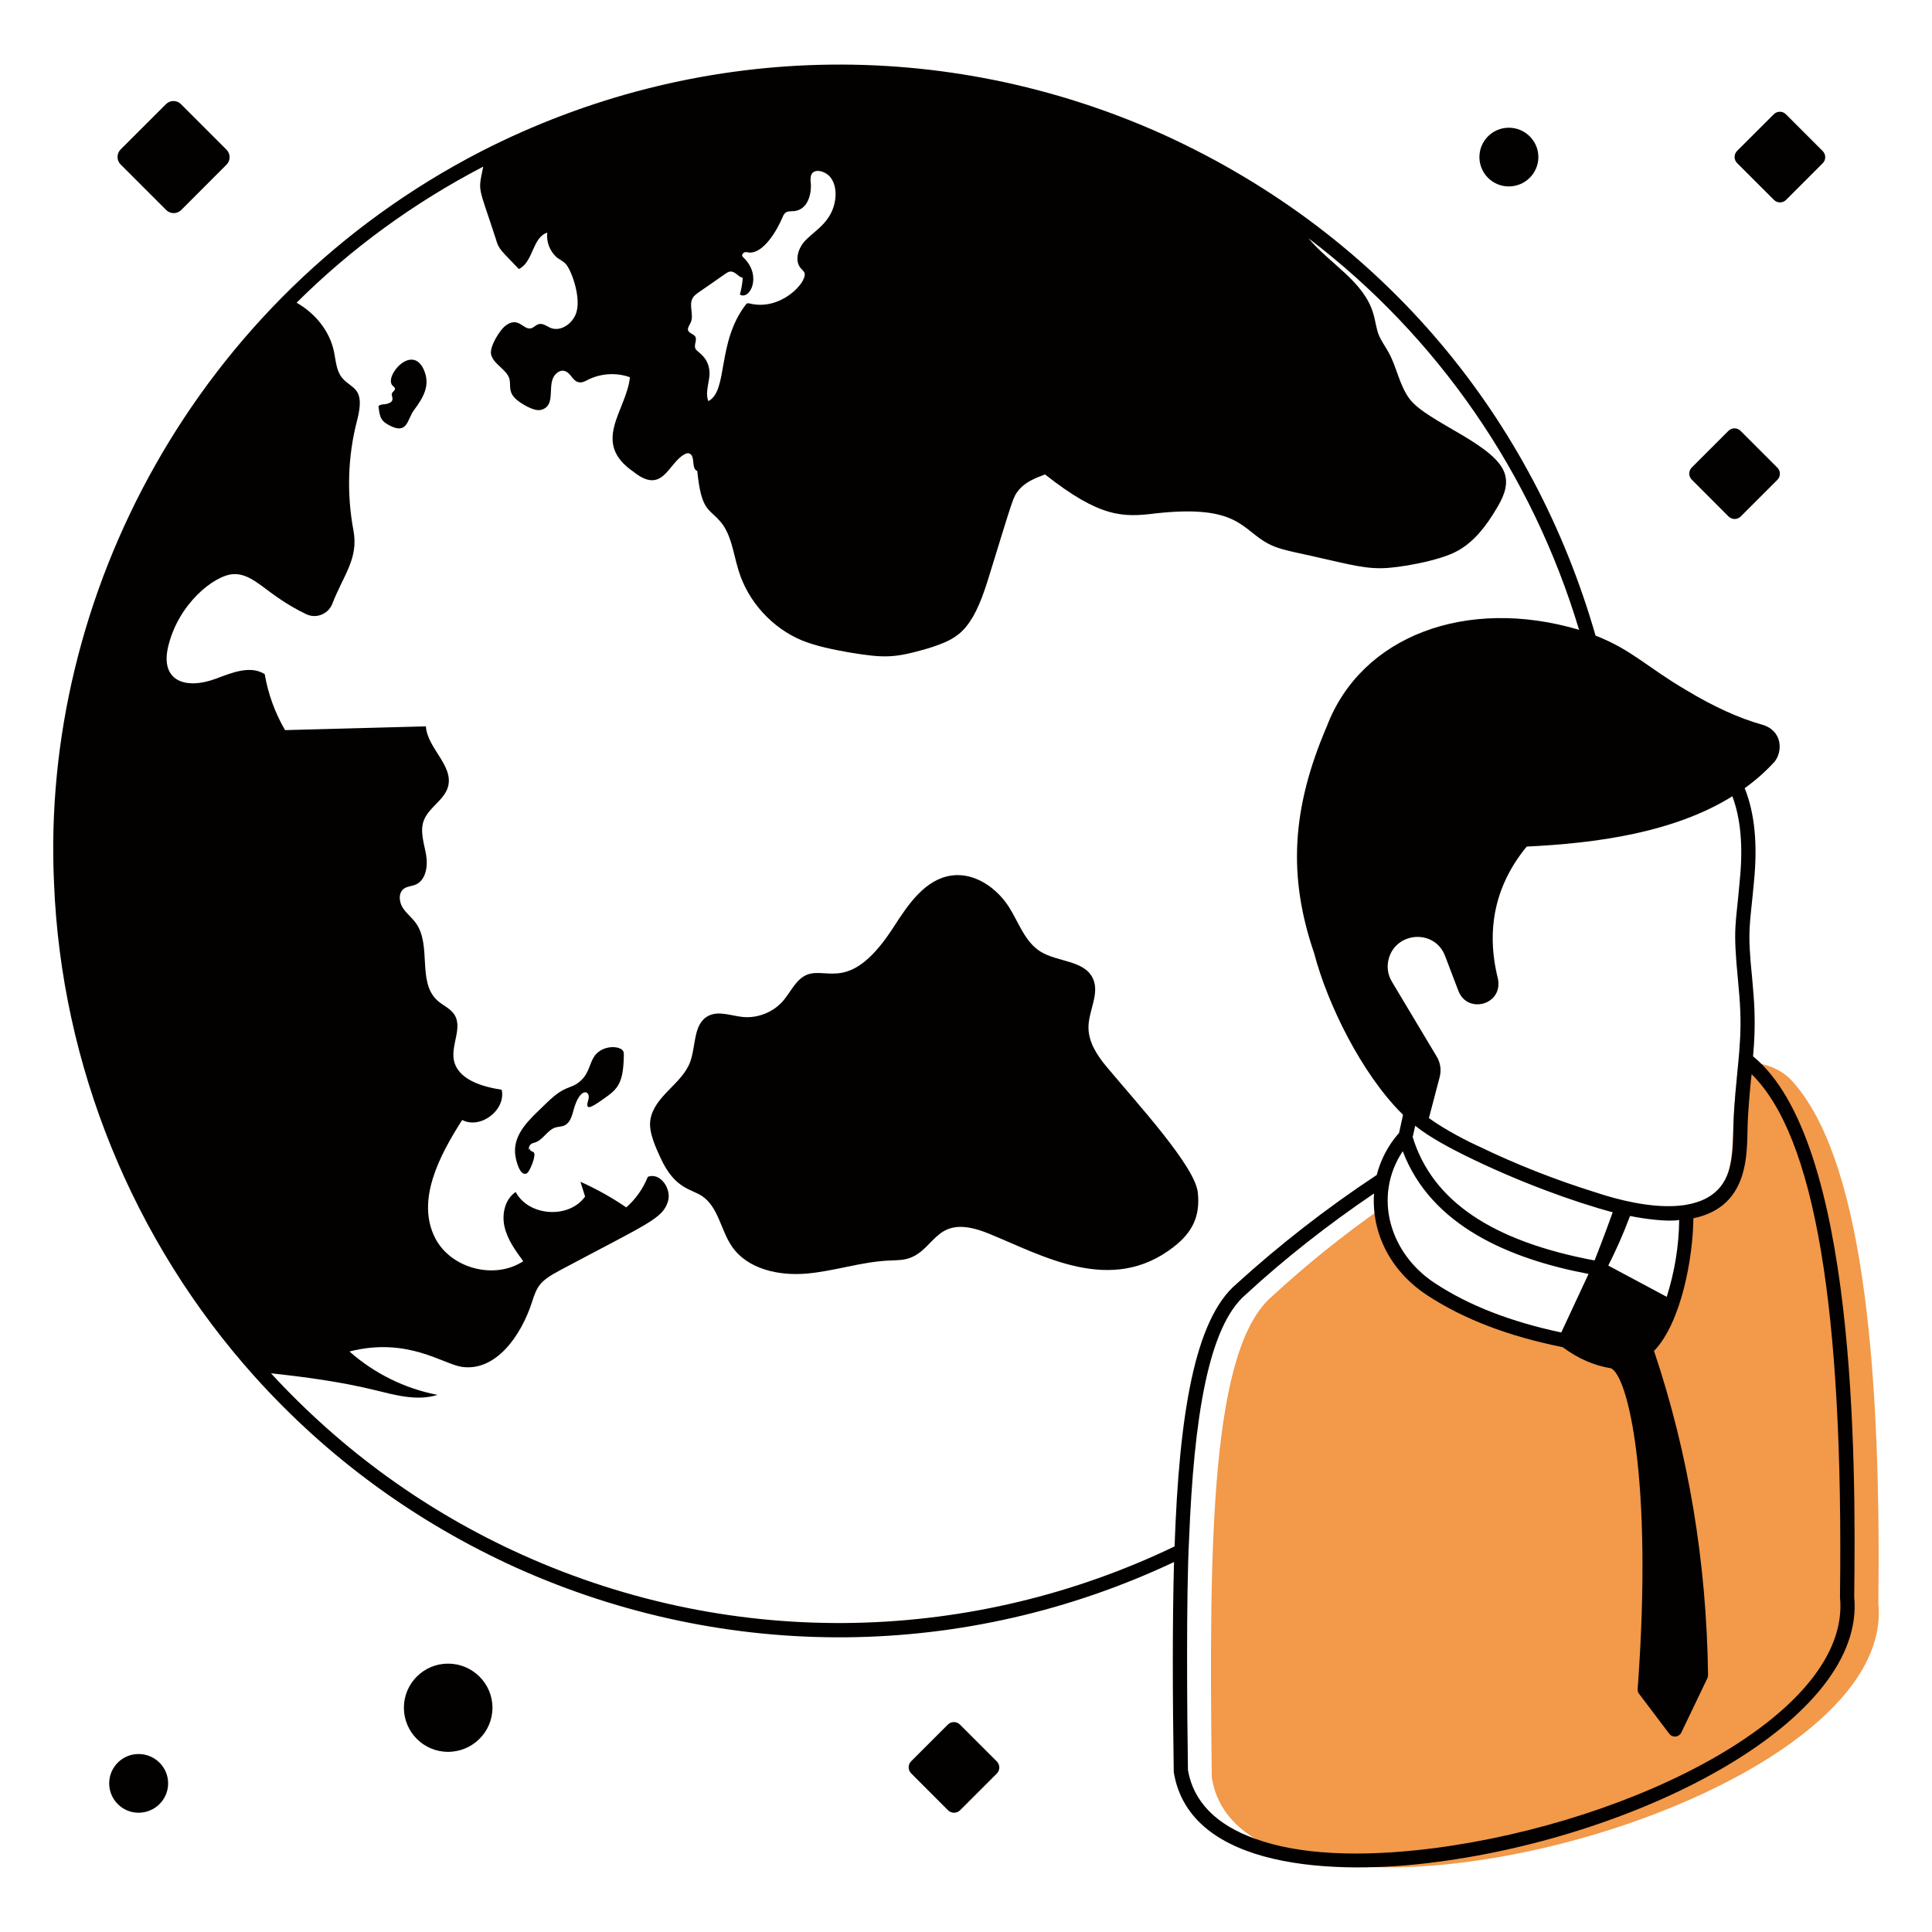 <svg width="220" height="220" viewBox="0 0 220 220" fill="none" xmlns="http://www.w3.org/2000/svg">
<path d="M142.941 209.383C140.255 207.765 138.476 205.468 137.991 202.427C137.635 175.153 137.926 153.477 144.882 147.589C148.668 144.095 152.874 140.698 157.305 137.592C157.305 140.479 159.236 144.425 162.967 146.812C167.335 149.659 172.544 151.503 178.27 152.636L182.056 144.483L190.274 148.85C191.644 144.817 192.176 140.395 191.988 137.203C192.279 137.171 192.571 137.106 192.829 137.009C197.351 135.879 197.187 132.199 197.391 127.95C197.479 125.59 197.742 123.137 197.941 120.994C198.306 121.08 201.923 120.417 204.412 123.486C212.565 133.062 214.182 158.071 213.891 182.595C215.862 202.987 159.979 220.008 142.941 209.383Z" fill="#F2994A"/>
<path d="M125.984 121.443C124.902 120.148 123.92 118.617 123.946 116.93C123.976 115.045 125.253 113.098 124.44 111.398C123.452 109.329 120.42 109.567 118.474 108.355C116.714 107.257 116.026 105.088 114.921 103.333C113.51 101.091 110.968 99.328 108.345 99.698C105.366 100.119 103.434 102.952 101.81 105.484C96.904 113.138 94.224 110.081 91.915 110.987C90.646 111.484 90.073 112.92 89.186 113.955C88.067 115.26 86.293 115.972 84.583 115.804C83.248 115.673 81.822 115.062 80.638 115.69C78.919 116.604 79.264 119.126 78.581 120.949C77.637 123.467 74.476 124.807 74.055 127.548C73.845 128.91 74.66 130.636 75.217 131.852C76.847 135.409 78.694 135.367 79.933 136.191C81.802 137.434 82.065 140.054 83.327 141.91C85.107 144.529 88.673 145.295 91.829 145.027C94.984 144.76 98.04 143.69 101.205 143.542C102.002 143.505 102.822 143.523 103.575 143.255C106.647 142.162 106.559 138.024 112.576 140.465C118.705 142.954 126.533 147.564 133.689 141.957C135.753 140.339 136.701 138.511 136.393 135.771C136.057 132.781 129.58 125.751 125.984 121.443ZM67.7 120.253C67.122 121.068 67.127 122.093 66.194 123.002C65.559 123.623 64.967 123.733 64.407 123.983C63.389 124.438 62.59 125.26 61.788 126.034C60.324 127.45 58.53 129.034 58.647 131.242C58.693 132.112 59.237 134.083 60.014 133.594C60.33 133.394 61.119 131.511 60.765 131.209C60.68 131.136 60.56 131.119 60.466 131.057C60.37 130.994 60.33 130.879 60.326 130.765L60.24 130.949C60.168 130.687 60.289 130.384 60.522 130.245C60.651 130.167 60.802 130.139 60.945 130.091C61.864 129.779 62.337 128.66 63.269 128.384C63.581 128.292 63.92 128.305 64.221 128.181C65.02 127.85 65.178 126.826 65.382 126.158C66.131 123.719 67.219 124.217 67.021 125.128C66.967 125.374 66.767 125.874 66.959 126.038C67.204 126.244 68.265 125.453 68.797 125.083C70.361 123.997 70.98 123.353 71.039 120.178C71.042 120 71.042 119.81 70.945 119.662C70.55 119.063 68.61 118.971 67.7 120.253ZM44.697 43.907C44.803 44.016 44.96 44.099 44.977 44.25C45.004 44.482 44.682 44.603 44.618 44.827C44.526 45.15 45.182 45.808 43.796 46.039C43.724 46.007 43.323 46.096 43.251 46.129C43.05 46.222 43.105 46.302 43.134 46.526C43.268 47.593 43.435 47.957 44.311 48.423C46.431 49.56 46.358 47.744 47.142 46.698C48.241 45.23 49 43.882 48.296 42.179C46.972 39.006 43.692 42.874 44.697 43.907Z" fill="#030100"/>
<path d="M199.623 120.284C199.785 118.569 199.85 116.822 199.785 115.107C199.752 113.878 199.623 112.68 199.526 111.451C198.938 105.698 199.262 105.589 199.72 100.484C200.164 96.092 199.804 92.57 198.671 89.754C199.926 88.847 201.063 87.847 202.068 86.739C203.013 85.587 202.996 83.202 200.674 82.524C198.049 81.794 195.139 80.474 192.024 78.591C187.589 76.003 185.829 73.992 181.687 72.377C174.671 47.921 157.868 26.905 132.491 15.331C107.514 4.072 79.205 4.751 54.779 17.239C22.296 33.989 4.614 67.845 6.152 100.58C6.993 121.319 15.114 141.281 28.994 156.745C37.341 166.03 47.37 173.342 58.791 178.519C82.836 189.336 109.986 189.045 133.687 177.872C133.494 185.022 133.526 193.045 133.656 201.651V201.781C135.456 212.946 152.153 213.551 163.517 212.037C187.134 208.995 212.499 195.795 211.141 181.819C211.336 166.397 211.384 129.893 199.623 120.284ZM197.268 90.673C198.21 93.205 198.512 96.368 198.102 100.322C197.672 105.448 197.3 105.415 197.908 111.613C198.005 112.778 198.135 113.975 198.167 115.172C198.355 119.297 197.573 123.038 197.391 127.951C197.348 129.706 197.374 131.709 196.84 133.387C195.069 138.887 187.197 137.612 181.699 135.781C177.138 134.357 172.673 132.61 168.402 130.539C167.297 130.056 164.557 128.665 162.712 127.318L163.93 122.681C164.151 121.863 164.028 121.01 163.588 120.292L158.502 111.793C158.021 110.994 157.892 110.062 158.138 109.168C158.982 106.08 163.373 105.764 164.552 108.852L166.091 112.887C167.148 115.498 171.165 114.413 170.574 111.458C169.162 105.825 170.264 100.761 173.85 96.4C181.735 96.026 190.589 94.832 197.268 90.673ZM160.864 129.472L161.152 128.193C162.779 129.509 165.225 130.779 166.688 131.51C172.718 134.504 179.186 136.856 183.641 138.045C182.962 139.963 181.9 142.739 181.572 143.531C169.869 141.327 163.092 136.737 160.864 129.472ZM180.89 145.066C180.255 146.43 177.616 152.093 177.785 151.731C171.993 150.501 167.27 148.657 163.42 146.134C158.269 142.782 156.295 136.266 159.732 131.089C162.966 139.61 171.937 143.369 180.89 145.066ZM185.614 138.466C187.207 138.792 189.916 139.155 191.211 138.919C191.178 141.89 190.694 144.828 189.791 147.67L183.137 144.112C183.969 142.47 184.815 140.605 185.614 138.466ZM78.656 36.716C79.043 35.842 78.397 34.743 78.882 33.934C79.136 33.476 79.521 33.36 82.635 31.151C82.796 31.054 82.958 30.925 83.152 30.925C83.702 30.86 84.058 31.539 84.576 31.637C84.543 32.284 84.414 32.931 84.253 33.545C85.38 34.223 86.82 31.412 84.673 29.339C84.608 29.275 84.543 29.21 84.511 29.113C84.479 28.951 84.641 28.789 84.802 28.725C84.964 28.692 85.126 28.725 85.32 28.757C86.942 28.869 88.499 26.211 89.106 24.745C89.419 23.962 89.751 24.096 90.497 24.034C91.92 23.839 92.373 22.254 92.341 21.057C92.308 20.604 92.179 19.892 92.632 19.601C93.15 19.245 94.023 19.633 94.411 20.022C95.058 20.669 95.22 21.672 95.123 22.61C94.78 25.434 92.55 26.316 91.467 27.657C90.82 28.498 90.497 29.793 91.208 30.569C91.37 30.763 91.597 30.925 91.628 31.151C91.844 32.205 88.868 35.459 85.32 34.548C85.255 34.548 85.191 34.516 85.093 34.548C85.029 34.548 84.964 34.645 84.932 34.678C81.592 39.006 82.947 44.496 80.661 45.678C80.24 44.61 80.855 43.445 80.791 42.313C80.652 40.514 79.298 40.097 79.173 39.66C79.011 39.239 79.4 38.722 79.173 38.333C79.011 38.042 78.526 37.978 78.364 37.654C78.235 37.363 78.526 37.04 78.656 36.716ZM59.437 177.031C48.54 172.117 38.911 165.134 30.856 156.38C34.797 156.807 38.734 157.334 42.589 158.27C44.973 158.849 47.487 159.579 49.823 158.836C46.121 158.129 42.616 156.398 39.796 153.896C46.411 152.21 50.452 155.338 52.589 155.648C56.484 156.208 59.349 152.059 60.564 148.312C61.16 146.446 61.453 145.88 63.775 144.644C73.941 139.235 75.402 138.778 76.049 136.853C76.532 135.411 75.181 133.445 73.768 134.01C73.238 135.34 72.389 136.546 71.315 137.487C69.665 136.361 67.917 135.384 66.096 134.571C66.275 135.13 66.448 135.69 66.626 136.253C64.794 138.823 60.204 138.521 58.72 135.733C57.483 136.561 57.116 138.285 57.459 139.729C57.8 141.178 58.702 142.418 59.584 143.614C56.33 145.769 51.328 144.454 49.552 140.977C47.36 136.68 50.03 131.6 52.629 127.534C54.727 128.623 57.629 126.4 57.129 124.092C54.84 123.739 52.047 122.908 51.667 120.624C51.387 118.919 52.674 117.001 51.745 115.54C51.283 114.819 50.412 114.487 49.781 113.907C47.496 111.804 49.172 107.645 47.362 105.121C46.908 104.484 46.252 104.001 45.843 103.334C45.429 102.663 45.356 101.666 45.989 101.2C46.364 100.922 46.873 100.919 47.303 100.743C48.514 100.244 48.743 98.611 48.519 97.321C48.29 96.029 47.8 94.685 48.251 93.452C48.795 91.952 50.582 91.134 51.015 89.592C51.682 87.182 48.659 85.207 48.496 82.711C43.152 82.852 37.805 82.996 32.459 83.14C31.315 81.176 30.527 79.008 30.144 76.767C28.52 75.729 26.412 76.595 24.607 77.277C21.129 78.575 18.252 77.556 19.134 73.698C20.271 68.755 24.41 65.501 26.553 65.38C29 65.262 30.256 67.727 34.87 69.938C35.972 70.466 37.298 69.967 37.801 68.853C39.095 65.483 40.852 63.64 40.247 60.401C39.477 56.271 39.594 51.979 40.654 47.913C41.667 44.042 40.05 44.355 38.94 43.005C38.286 42.197 38.246 41.067 38.032 40.047C37.54 37.676 35.884 35.666 33.773 34.471C39.98 28.295 47.137 23.077 55.026 18.975C54.423 21.96 54.418 20.924 56.461 27.204C56.797 28.435 57.076 28.511 59.082 30.634C60.732 29.857 60.602 27.042 62.317 26.492C62.188 27.56 62.64 28.692 63.481 29.372C63.805 29.598 64.128 29.76 64.388 30.019C65.031 30.662 66.111 33.628 65.681 35.39C65.391 36.716 63.935 37.848 62.673 37.331C62.252 37.137 61.799 36.781 61.346 36.91C60.99 37.007 60.764 37.331 60.441 37.395C59.542 37.564 59.024 35.934 57.497 37.137C56.883 37.655 55.776 39.407 55.911 40.307C56.137 41.471 57.691 42.022 58.014 43.154C58.245 44.234 57.574 45.02 60.084 46.325C60.635 46.584 61.249 46.843 61.799 46.616C63.13 46.099 62.492 44.348 62.932 43.154C63.158 42.539 63.805 42.022 64.388 42.28C65.002 42.507 65.196 43.348 65.843 43.51C66.264 43.64 66.684 43.381 67.073 43.186C68.496 42.507 70.244 42.41 71.732 42.96C71.344 46.758 67.233 50.377 72.152 53.733C75.436 56.359 76.066 52.835 77.847 51.792C78.04 51.663 78.267 51.566 78.461 51.631C79.238 51.857 78.656 53.346 79.4 53.636C79.839 58.049 80.673 57.902 81.826 59.169C83.282 60.657 83.475 62.954 84.091 64.927C85.158 68.487 87.908 71.495 91.305 72.919C92.988 73.598 94.832 73.954 96.611 74.278C100.789 74.974 101.862 74.935 105.702 73.825C108.994 72.764 110.645 72.055 112.529 65.931C115.437 56.509 115.349 56.641 115.958 55.869C116.67 54.931 117.867 54.445 119 54.025C125.294 58.986 127.895 58.922 131.617 58.457C141.149 57.41 141.378 60.351 144.493 61.951C145.367 62.404 146.338 62.63 147.308 62.857C152.953 64.075 154.956 64.746 157.337 64.701C159.144 64.701 163.945 63.862 165.911 62.76C167.852 61.724 169.244 59.881 170.376 57.972C171.087 56.807 171.735 55.481 171.411 54.154C170.616 50.677 162.521 48.122 160.508 45.419C159.344 43.866 159.052 41.795 158.114 40.113C157.758 39.466 157.305 38.851 157.014 38.172C156.691 37.363 156.626 36.489 156.367 35.681C155.3 32.038 151.417 30.042 149 27.131C163.705 38.313 174.459 53.901 179.812 71.717C166.979 67.918 155.005 72.422 151.099 82.685C147.074 92.047 146.644 99.794 149.643 108.539C151.164 114.362 155.066 122.278 159.667 126.843C159.701 126.877 159.73 126.915 159.764 126.949L159.311 129.019C158.819 129.552 157.435 131.213 156.772 133.796C151 137.602 145.553 141.877 140.806 146.198C136.017 150.243 134.27 161.145 133.752 176.092C111.137 186.963 84.058 188.128 59.437 177.031ZM209.523 181.884C210.817 195.051 186.196 207.475 163.323 210.451C154.75 211.551 147.793 211.163 142.941 209.384C138.54 207.831 135.888 205.178 135.273 201.554C135.178 195.146 135.065 181.672 135.402 175.284C135.953 161.372 137.603 151.019 141.873 147.395C146.224 143.382 151.195 139.467 156.462 135.902C156.136 140.799 158.707 145.022 162.514 147.492C166.683 150.218 171.718 152.145 177.95 153.408C179.65 154.679 181.521 155.499 183.401 155.798C185.307 156.449 188.264 168.174 186.482 192.331C186.466 192.527 186.523 192.723 186.643 192.878L190.081 197.424C190.232 197.63 190.472 197.747 190.725 197.747C190.75 197.747 190.779 197.747 190.807 197.744C191.085 197.715 191.332 197.541 191.455 197.289L194.419 191.105C194.472 190.992 194.498 190.869 194.498 190.745C194.336 177.902 192.267 165.485 188.346 153.836C191.449 150.611 192.787 143.219 192.829 138.725C195.32 138.207 197.423 136.848 198.362 133.904C198.983 132.002 198.963 129.981 199.008 128.016C199.091 125.823 199.412 122.568 199.461 122.322C206.643 129.375 209.943 148.884 209.523 181.884ZM196.833 58.812C197.023 58.996 197.267 59.099 197.528 59.099C197.789 59.099 198.037 58.998 198.219 58.812L202.395 54.638C202.777 54.258 202.777 53.637 202.395 53.255L198.2 49.062C198.014 48.878 197.769 48.775 197.508 48.775C197.248 48.775 197.003 48.878 196.817 49.064L192.645 53.236C192.264 53.617 192.264 54.237 192.645 54.619L196.833 58.812Z" fill="#030100"/>
<path d="M109.313 196.382C109.127 196.197 108.882 196.095 108.622 196.095C108.36 196.095 108.116 196.197 107.93 196.383L103.758 200.555C103.376 200.937 103.376 201.557 103.758 201.938L107.946 206.131C108.135 206.315 108.38 206.419 108.641 206.419C108.902 206.419 109.15 206.317 109.333 206.131L113.508 201.958C113.889 201.577 113.889 200.956 113.508 200.575L109.313 196.382ZM202.001 22.761C202.184 22.947 202.432 23.048 202.693 23.048C202.954 23.048 203.202 22.947 203.384 22.761L207.556 18.587C207.938 18.207 207.938 17.586 207.556 17.204L203.365 13.013C203.178 12.827 202.934 12.724 202.673 12.724C202.412 12.724 202.167 12.827 201.982 13.013L197.806 17.183C197.425 17.567 197.425 18.188 197.806 18.568L202.001 22.761ZM18.923 23.914C19.149 24.144 19.455 24.269 19.778 24.269C20.101 24.269 20.408 24.144 20.634 23.914L25.792 18.753C26.264 18.283 26.264 17.515 25.792 17.043L20.609 11.861C20.38 11.631 20.077 11.504 19.754 11.504C19.432 11.504 19.129 11.631 18.899 11.861L13.737 17.017C13.264 17.491 13.264 18.26 13.737 18.729L18.923 23.914ZM15.776 199.732C13.933 199.732 12.433 201.23 12.433 203.075C12.433 204.919 13.933 206.419 15.776 206.419C17.636 206.419 19.146 204.919 19.146 203.075C19.146 201.23 17.636 199.732 15.776 199.732ZM51.015 189.44C48.246 189.44 45.992 191.691 45.992 194.462C45.992 197.233 48.246 199.485 51.015 199.485C53.808 199.485 56.077 197.233 56.077 194.462C56.077 191.691 53.808 189.44 51.015 189.44ZM171.806 21.23C173.666 21.23 175.176 19.731 175.176 17.886C175.176 16.042 173.666 14.543 171.806 14.543C169.964 14.543 168.463 16.042 168.463 17.886C168.463 19.731 169.964 21.23 171.806 21.23Z" fill="#030100"/>
</svg>
